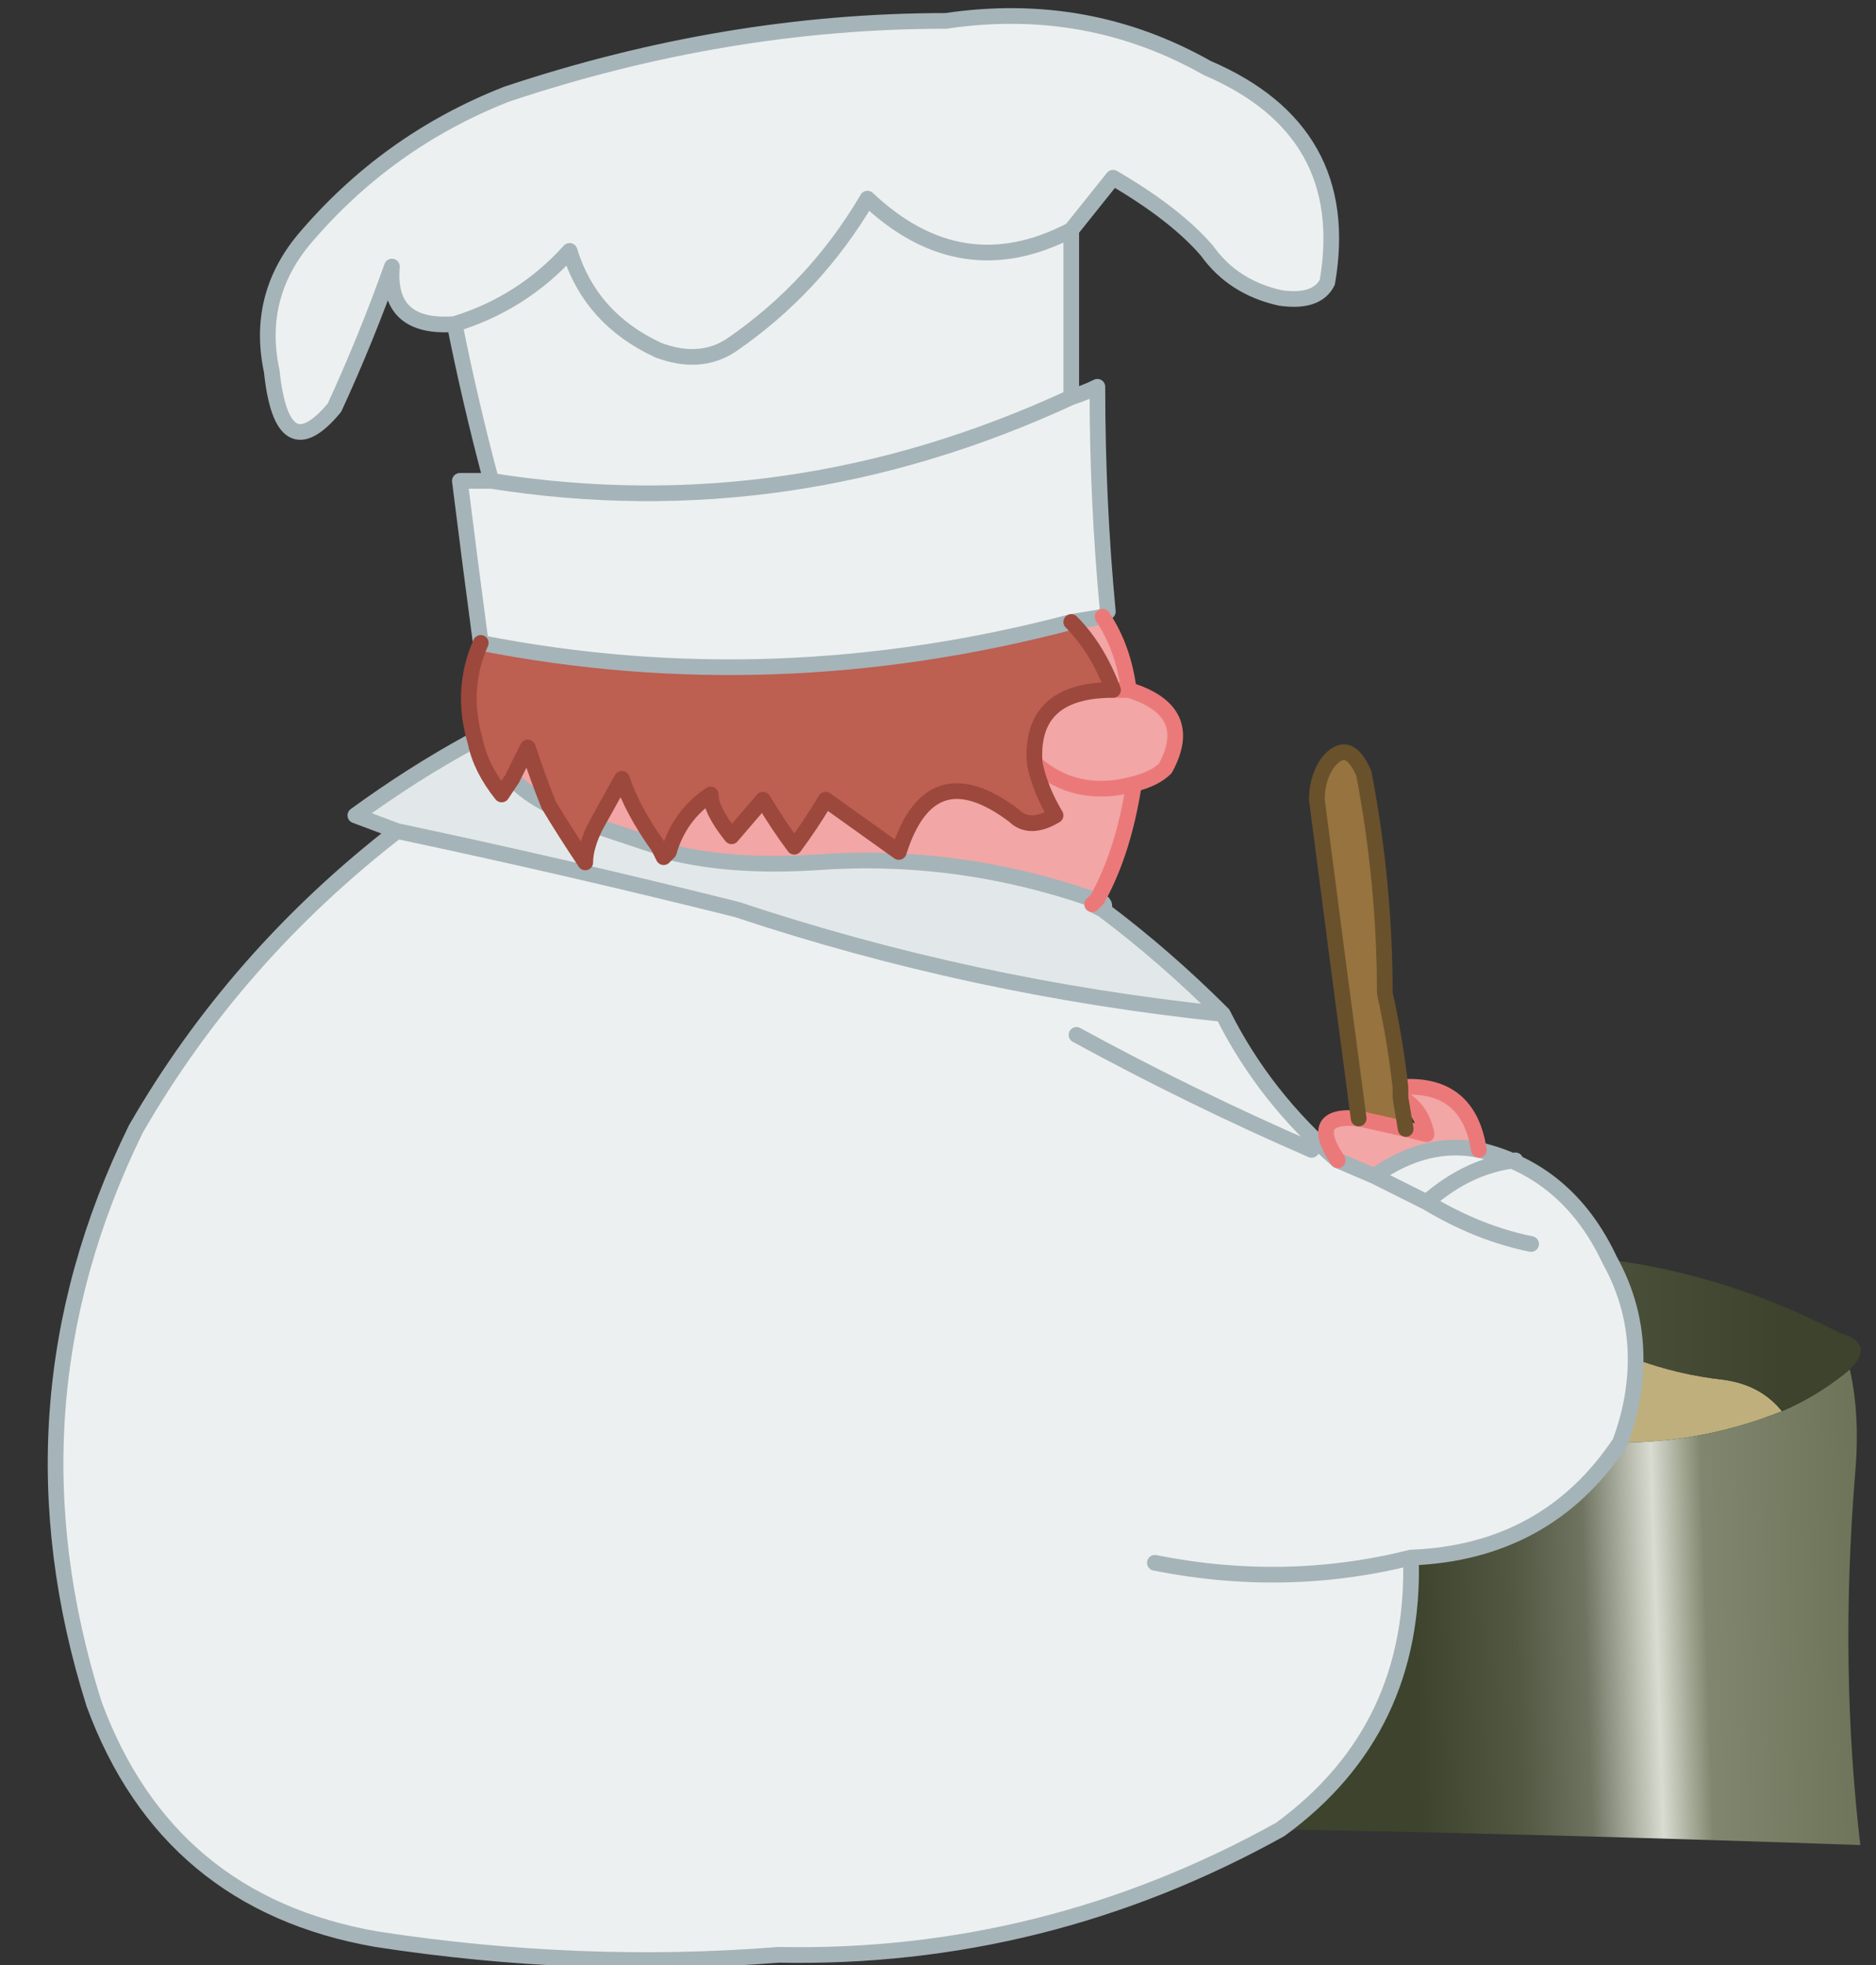 <?xml version="1.0" encoding="UTF-8" standalone="no"?>
<svg xmlns:xlink="http://www.w3.org/1999/xlink" height="18.8px" width="17.95px" xmlns="http://www.w3.org/2000/svg">
  <rect width="100%" height="100%" fill="#333333" stroke="none"/>
  <g transform="matrix(1.0, 0.0, 0.0, 1.0, 7.0, 9.85)">
    <path d="M-2.65 -6.75 Q-3.3 -6.7 -3.25 -7.3 -3.5 -6.6 -3.8 -5.95 -4.3 -5.35 -4.4 -6.3 -4.55 -7.0 -4.1 -7.55 -3.3 -8.5 -2.15 -8.95 -0.05 -9.65 2.05 -9.65 3.4 -9.85 4.55 -9.2 5.95 -8.6 5.7 -7.15 5.6 -6.95 5.25 -7.0 4.8 -7.1 4.55 -7.45 4.25 -7.8 3.65 -8.15 3.45 -7.9 3.25 -7.65 2.2 -7.1 1.3 -7.95 0.8 -7.1 0.0 -6.55 -0.3 -6.35 -0.7 -6.5 -1.35 -6.8 -1.55 -7.45 -2.0 -6.95 -2.65 -6.75 -2.0 -6.95 -1.55 -7.45 -1.35 -6.8 -0.7 -6.5 -0.3 -6.35 0.0 -6.55 0.8 -7.1 1.3 -7.95 2.2 -7.1 3.25 -7.65 L3.25 -6.05 Q3.4 -6.1 3.5 -6.15 3.5 -5.05 3.6 -4.0 L3.55 -3.95 3.25 -3.9 Q0.4 -3.15 -2.4 -3.7 -2.5 -4.45 -2.6 -5.25 L-2.3 -5.25 Q-2.5 -6.0 -2.65 -6.75 M4.7 -0.15 Q5.1 0.65 5.8 1.25 L6.15 1.4 6.65 1.65 Q7.05 1.3 7.5 1.25 7.05 1.3 6.65 1.65 7.15 1.95 7.65 2.05 7.15 1.95 6.65 1.65 L6.15 1.4 Q6.65 1.05 7.15 1.15 8.0 1.35 8.4 2.2 8.65 2.65 8.65 3.15 8.65 3.55 8.5 3.95 7.8 5.0 6.5 5.05 6.55 6.7 5.25 7.65 3.0 8.9 0.45 8.85 -1.45 9.0 -3.4 8.7 -5.4 8.35 -6.1 6.45 -7.0 3.6 -5.7 0.95 -4.75 -0.7 -3.2 -1.9 -1.55 -1.55 0.05 -1.15 2.3 -0.4 4.7 -0.15 M3.3 0.05 Q4.4 0.65 5.55 1.15 4.4 0.65 3.3 0.05 M4.05 5.1 Q5.3 5.35 6.5 5.05 5.3 5.35 4.05 5.1 M-2.3 -5.25 Q0.55 -4.8 3.25 -6.05 0.55 -4.8 -2.3 -5.25" fill="#edf0f1" fill-rule="evenodd" stroke="none"/>
    <path d="M3.55 -3.95 Q3.75 -3.65 3.8 -3.25 4.45 -3.05 4.15 -2.5 4.05 -2.4 3.85 -2.35 3.75 -1.7 3.5 -1.25 L3.45 -1.25 Q2.15 -1.7 0.8 -1.6 0.0 -1.55 -0.6 -1.7 -0.5 -2.05 -0.2 -2.25 -0.2 -2.1 0.0 -1.85 L0.3 -2.2 Q0.45 -1.95 0.6 -1.75 0.75 -1.95 0.9 -2.2 L1.6 -1.7 Q1.9 -2.65 2.7 -2.05 2.85 -1.9 3.1 -2.05 2.95 -2.3 2.9 -2.55 2.85 -3.25 3.65 -3.25 3.5 -3.65 3.25 -3.9 L3.55 -3.95 M5.8 1.25 Q5.5 0.8 6.0 0.85 L6.45 0.95 6.65 1.0 Q6.6 0.75 6.4 0.65 L6.4 0.55 Q7.05 0.5 7.15 1.15 6.65 1.05 6.15 1.4 L5.8 1.25 M3.85 -2.35 Q3.3 -2.2 2.9 -2.55 3.3 -2.2 3.85 -2.35 M3.8 -3.25 L3.65 -3.25 3.8 -3.25 M-1.3 -1.95 L-1.05 -2.4 Q-0.95 -2.1 -0.7 -1.75 -1.0 -1.85 -1.3 -1.95 M-2.1 -2.4 L-1.95 -2.7 Q-1.85 -2.4 -1.75 -2.15 -1.95 -2.25 -2.1 -2.4" fill="#f2a6a6" fill-rule="evenodd" stroke="none"/>
    <path d="M-2.45 -2.75 Q-2.6 -3.25 -2.4 -3.7 0.4 -3.15 3.25 -3.9 3.5 -3.65 3.65 -3.25 2.85 -3.25 2.9 -2.55 2.95 -2.3 3.1 -2.05 2.85 -1.9 2.7 -2.05 1.9 -2.65 1.6 -1.7 L0.9 -2.2 Q0.75 -1.95 0.6 -1.75 0.45 -1.95 0.3 -2.2 L0.0 -1.85 Q-0.2 -2.1 -0.2 -2.25 -0.5 -2.05 -0.6 -1.7 L-0.7 -1.75 Q-0.95 -2.1 -1.05 -2.4 L-1.3 -1.95 Q-1.4 -1.75 -1.4 -1.6 -1.6 -1.9 -1.75 -2.15 -1.85 -2.4 -1.95 -2.7 L-2.1 -2.4 -2.2 -2.25 Q-2.4 -2.5 -2.45 -2.75" fill="#bd5f51" fill-rule="evenodd" stroke="none"/>
    <path d="M3.55 -1.15 Q4.15 -0.7 4.7 -0.15 2.3 -0.4 0.05 -1.15 -1.55 -1.55 -3.2 -1.9 L-3.6 -2.05 Q-3.05 -2.45 -2.5 -2.75 L-2.45 -2.75 Q-2.4 -2.5 -2.2 -2.25 L-2.1 -2.4 Q-1.95 -2.25 -1.75 -2.15 -1.6 -1.9 -1.4 -1.6 -1.4 -1.75 -1.3 -1.95 -1.0 -1.85 -0.7 -1.75 L-0.6 -1.7 Q0.0 -1.55 0.8 -1.6 2.15 -1.7 3.45 -1.25 L3.45 -1.2 3.55 -1.15 M-0.7 -1.75 L-0.65 -1.65 -0.6 -1.7 -0.65 -1.65 -0.7 -1.75" fill="#e2e8e9" fill-rule="evenodd" stroke="none"/>
    <path d="M8.5 3.95 Q8.65 3.55 8.65 3.15 9.05 3.3 9.5 3.35 9.85 3.4 10.05 3.65 9.3 3.95 8.5 3.95" fill="#beaf7c" fill-rule="evenodd" stroke="none"/>
    <path d="M6.0 0.85 Q5.8 -0.65 5.6 -2.2 5.6 -2.4 5.7 -2.55 5.9 -2.8 6.05 -2.45 6.25 -1.4 6.25 -0.35 6.35 0.1 6.4 0.55 L6.4 0.65 6.45 0.95 6.0 0.85" fill="#96733f" fill-rule="evenodd" stroke="none"/>
    <path d="M10.7 3.25 Q10.8 3.7 10.75 4.25 10.6 6.1 10.8 7.8 8.0 7.7 5.25 7.65 6.55 6.7 6.5 5.05 7.8 5.0 8.5 3.95 9.3 3.95 10.05 3.65 10.4 3.5 10.7 3.25" fill="url(#gradient0)" fill-rule="evenodd" stroke="none"/>
    <path d="M8.4 2.2 Q9.55 2.35 10.6 2.9 10.95 3.0 10.7 3.25 10.4 3.5 10.05 3.65 9.85 3.4 9.5 3.35 9.05 3.3 8.65 3.15 8.65 2.65 8.4 2.2" fill="url(#gradient1)" fill-rule="evenodd" stroke="none"/>
    <path d="M3.25 -7.65 Q3.45 -7.9 3.65 -8.15 4.25 -7.8 4.55 -7.45 4.8 -7.1 5.25 -7.0 5.6 -6.95 5.7 -7.15 5.95 -8.6 4.55 -9.2 3.4 -9.85 2.05 -9.65 -0.05 -9.65 -2.15 -8.95 -3.3 -8.5 -4.1 -7.55 -4.55 -7.0 -4.4 -6.3 -4.3 -5.35 -3.8 -5.95 -3.5 -6.6 -3.25 -7.3 -3.3 -6.7 -2.65 -6.75 -2.0 -6.95 -1.55 -7.45 -1.35 -6.8 -0.7 -6.5 -0.3 -6.35 0.0 -6.55 0.8 -7.1 1.3 -7.95 2.2 -7.1 3.25 -7.65 L3.25 -6.05 Q3.4 -6.1 3.5 -6.15 3.5 -5.05 3.6 -4.0 L3.55 -3.95 3.25 -3.9 Q0.4 -3.15 -2.4 -3.7 -2.5 -4.45 -2.6 -5.25 L-2.3 -5.25 Q-2.5 -6.0 -2.65 -6.75 M3.5 -1.25 Q3.6 -1.2 3.55 -1.15 4.15 -0.7 4.7 -0.15 5.1 0.65 5.8 1.25 L6.15 1.4 Q6.65 1.05 7.15 1.15 8.0 1.35 8.4 2.2 8.65 2.65 8.65 3.15 8.65 3.55 8.5 3.95 7.8 5.0 6.5 5.05 5.3 5.35 4.05 5.1 M5.25 7.65 Q3.0 8.9 0.45 8.85 -1.45 9.0 -3.4 8.7 -5.4 8.35 -6.1 6.45 -7.0 3.6 -5.7 0.95 -4.75 -0.7 -3.2 -1.9 L-3.6 -2.05 Q-3.05 -2.45 -2.5 -2.75 L-2.45 -2.75 M4.7 -0.15 Q2.3 -0.4 0.05 -1.15 -1.55 -1.55 -3.2 -1.9 M-0.6 -1.7 Q0.0 -1.55 0.8 -1.6 2.15 -1.7 3.45 -1.25 L3.5 -1.25 M3.45 -1.2 L3.55 -1.15 M3.45 -1.25 L3.45 -1.2 M5.55 1.15 Q4.4 0.65 3.3 0.05 M7.5 1.25 Q7.05 1.3 6.65 1.65 7.15 1.95 7.65 2.05 M6.65 1.65 L6.15 1.4 M5.25 7.65 Q6.55 6.7 6.5 5.05 M3.25 -6.05 Q0.55 -4.8 -2.3 -5.25 M-1.3 -1.95 Q-1.0 -1.85 -0.7 -1.75 M-2.1 -2.4 Q-1.95 -2.25 -1.75 -2.15" fill="none" stroke="#a5b4b8" stroke-linecap="round" stroke-linejoin="round" stroke-width="0.15"/>
    <path d="M3.55 -3.95 Q3.75 -3.65 3.8 -3.25 4.45 -3.05 4.15 -2.5 4.05 -2.4 3.85 -2.35 3.75 -1.7 3.5 -1.25 L3.45 -1.2 M5.8 1.25 Q5.5 0.8 6.0 0.85 L6.45 0.95 6.65 1.0 Q6.6 0.75 6.4 0.65 M6.4 0.55 Q7.05 0.5 7.15 1.15 M2.9 -2.55 Q3.3 -2.2 3.85 -2.35 M3.65 -3.25 L3.8 -3.25" fill="none" stroke="#ec7979" stroke-linecap="round" stroke-linejoin="round" stroke-width="0.15"/>
    <path d="M-2.45 -2.75 Q-2.6 -3.25 -2.4 -3.7 M3.65 -3.25 Q2.85 -3.25 2.9 -2.55 2.95 -2.3 3.1 -2.05 2.85 -1.9 2.7 -2.05 1.9 -2.65 1.6 -1.7 L0.9 -2.2 Q0.75 -1.95 0.6 -1.75 0.45 -1.95 0.3 -2.2 L0.0 -1.85 Q-0.2 -2.1 -0.2 -2.25 -0.5 -2.05 -0.6 -1.7 L-0.65 -1.65 -0.7 -1.75 Q-0.95 -2.1 -1.05 -2.4 L-1.3 -1.95 Q-1.4 -1.75 -1.4 -1.6 -1.6 -1.9 -1.75 -2.15 -1.85 -2.4 -1.95 -2.7 L-2.1 -2.4 -2.2 -2.25 Q-2.4 -2.5 -2.45 -2.75 M3.25 -3.9 Q3.5 -3.65 3.65 -3.25" fill="none" stroke="#9d483c" stroke-linecap="round" stroke-linejoin="round" stroke-width="0.15"/>
    <path d="M6.0 0.85 Q5.8 -0.65 5.6 -2.2 5.6 -2.4 5.7 -2.55 5.9 -2.8 6.05 -2.45 6.25 -1.4 6.25 -0.35 6.35 0.1 6.4 0.55 L6.4 0.65 6.45 0.95" fill="none" stroke="#69512c" stroke-linecap="round" stroke-linejoin="round" stroke-width="0.15"/>
  </g>
  <defs>
    <linearGradient gradientTransform="matrix(0.005, -1.0E-4, 1.0E-4, 0.003, 9.5, 5.5)" gradientUnits="userSpaceOnUse" id="gradient0" spreadMethod="pad" x1="-819.2" x2="819.2">
      <stop offset="0.137" stop-color="#3d432c"/>
      <stop offset="0.255" stop-color="#535843"/>
      <stop offset="0.337" stop-color="#6f7461"/>
      <stop offset="0.42" stop-color="#d9dcd1"/>
      <stop offset="0.478" stop-color="#81876f"/>
      <stop offset="0.69" stop-color="#697054"/>
      <stop offset="1.0" stop-color="#6b7257"/>
    </linearGradient>
    <linearGradient gradientTransform="matrix(-0.015, 7.0E-4, 0.0, -0.001, 1.15, 3.25)" gradientUnits="userSpaceOnUse" id="gradient1" spreadMethod="pad" x1="-819.2" x2="819.2">
      <stop offset="0.137" stop-color="#3d432c"/>
      <stop offset="0.255" stop-color="#535843"/>
      <stop offset="0.337" stop-color="#6f7461"/>
      <stop offset="0.42" stop-color="#d9dcd1"/>
      <stop offset="0.478" stop-color="#81876f"/>
      <stop offset="0.69" stop-color="#697054"/>
      <stop offset="1.0" stop-color="#6b7257"/>
    </linearGradient>
  </defs>
</svg>
